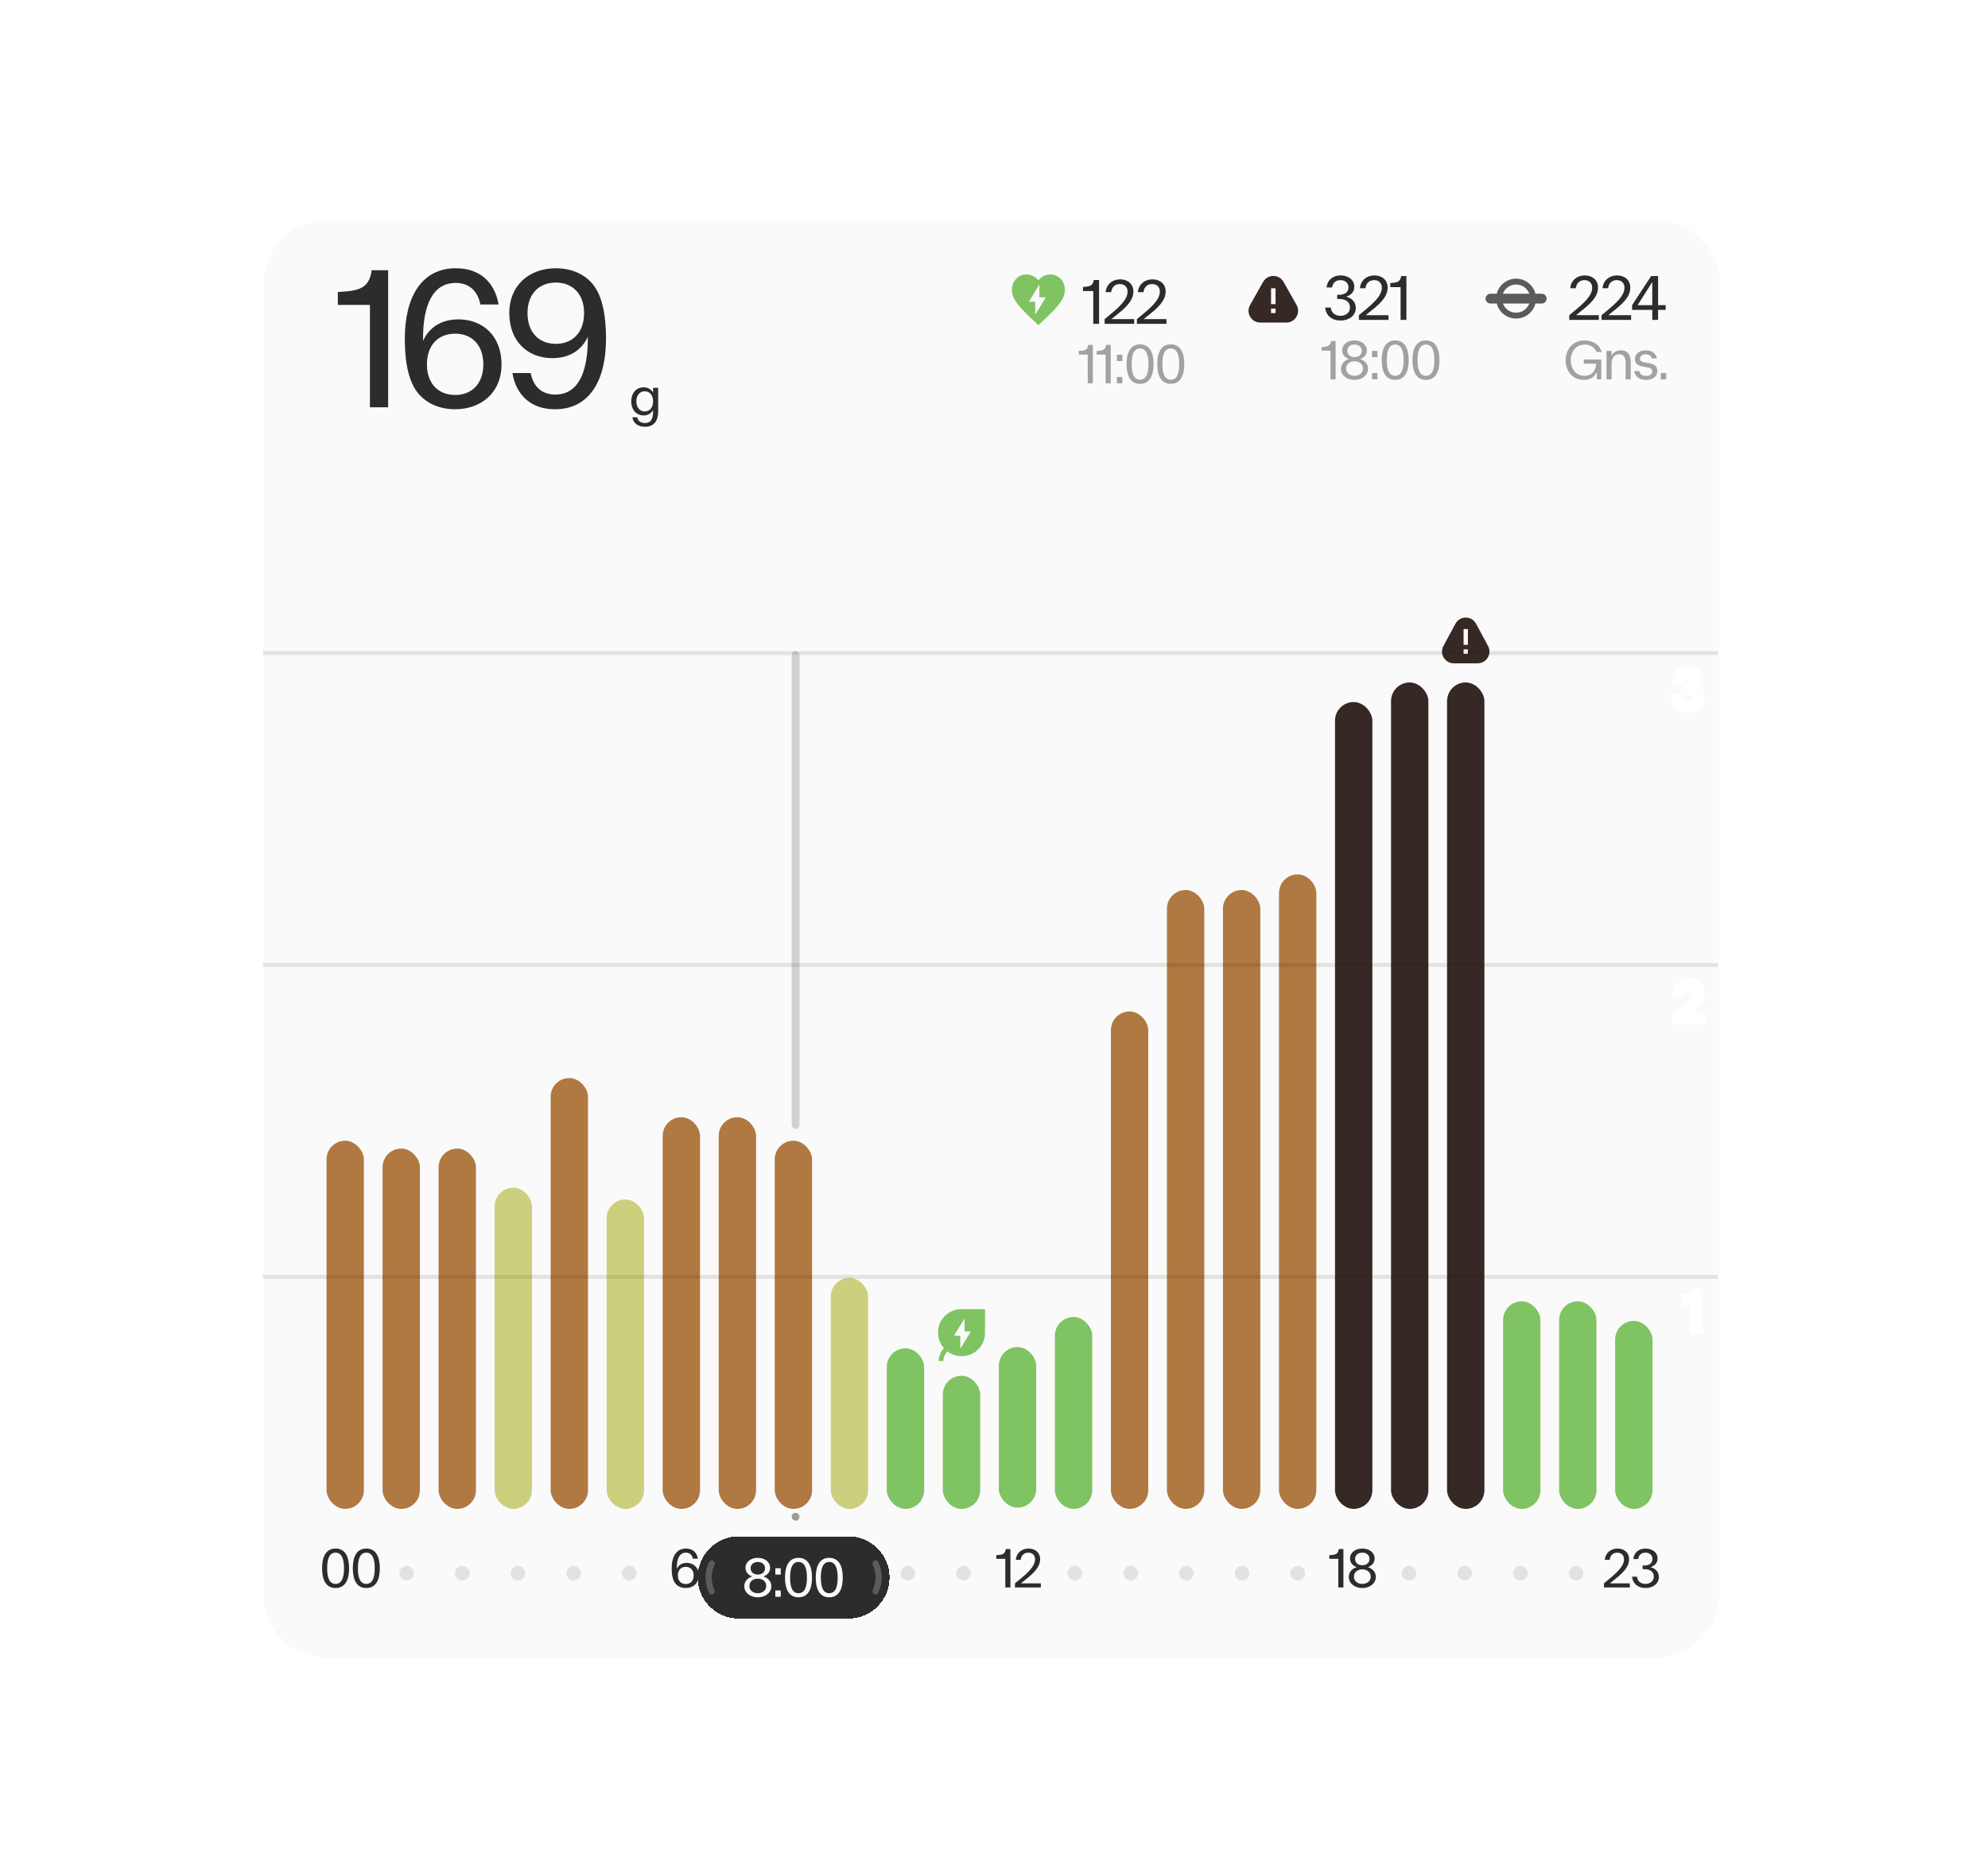 <svg xmlns="http://www.w3.org/2000/svg" fill="none" viewBox="0 0 325 305" height="305" width="325">
<g style="mix-blend-mode:multiply">
<rect fill-opacity="0.17" fill="#0C0700" rx="0.648" height="62.841" width="1.296" y="102.967" x="126.811"></rect>
<g filter="url(#filter0_d_16418_34383)">
<path shape-rendering="crispEdges" fill="#2C2C2C" d="M111.264 255.86C111.264 251.567 114.744 248.086 119.038 248.086H135.151C139.444 248.086 142.925 251.567 142.925 255.86V255.86C142.925 260.154 139.444 263.634 135.151 263.634H119.038C114.744 263.634 111.264 260.154 111.264 255.86V255.86Z"></path>
<g clip-path="url(#clip0_16418_34383)">
<path fill="#5B5B5B" d="M113.83 258.6C113.588 258.745 113.273 258.667 113.149 258.414C112.761 257.619 112.559 256.743 112.559 255.854C112.56 254.964 112.764 254.089 113.154 253.294C113.278 253.041 113.593 252.965 113.835 253.11V253.11C114.076 253.256 114.151 253.568 114.031 253.824C113.735 254.458 113.58 255.151 113.58 255.855C113.579 256.559 113.733 257.252 114.028 257.886C114.147 258.142 114.071 258.454 113.83 258.6V258.6Z"></path>
</g>
<path fill="#FAFAFA" d="M120.243 260.141C118.865 260.141 117.683 259.312 117.683 258.047C117.683 257.124 118.315 256.471 119.186 256.191C118.429 255.932 117.911 255.383 117.911 254.554C117.911 253.424 118.948 252.678 120.243 252.678C121.529 252.678 122.565 253.424 122.565 254.554C122.565 255.383 122.047 255.932 121.29 256.191C122.161 256.471 122.793 257.124 122.793 258.047C122.793 259.312 121.612 260.141 120.243 260.141ZM118.647 257.995C118.647 258.876 119.393 259.363 120.243 259.363C121.083 259.363 121.829 258.876 121.829 257.995C121.829 257.104 121.083 256.616 120.243 256.616C119.393 256.616 118.647 257.104 118.647 257.995ZM118.875 254.647C118.875 255.414 119.497 255.839 120.243 255.839C120.979 255.839 121.601 255.414 121.601 254.647C121.601 253.88 120.979 253.455 120.243 253.455C119.497 253.455 118.875 253.88 118.875 254.647ZM123.604 260.037V258.845H124.63V260.037H123.604ZM123.604 255.839V254.647H124.63V255.839H123.604ZM128.041 260.141C126.247 260.141 125.491 258.627 125.491 256.409C125.491 254.191 126.247 252.678 128.041 252.678C129.834 252.678 130.601 254.191 130.601 256.409C130.601 258.627 129.834 260.141 128.041 260.141ZM126.455 256.409C126.455 258.202 126.88 259.363 128.041 259.363C129.202 259.363 129.637 258.202 129.637 256.409C129.637 254.616 129.202 253.455 128.041 253.455C126.88 253.455 126.455 254.616 126.455 256.409ZM133.908 260.141C132.115 260.141 131.358 258.627 131.358 256.409C131.358 254.191 132.115 252.678 133.908 252.678C135.701 252.678 136.468 254.191 136.468 256.409C136.468 258.627 135.701 260.141 133.908 260.141ZM132.322 256.409C132.322 258.202 132.747 259.363 133.908 259.363C135.069 259.363 135.504 258.202 135.504 256.409C135.504 254.616 135.069 253.455 133.908 253.455C132.747 253.455 132.322 254.616 132.322 256.409Z"></path>
<g clip-path="url(#clip1_16418_34383)">
<path fill="#5B5B5B" d="M140.358 253.117C140.599 252.972 140.915 253.049 141.038 253.303C141.426 254.098 141.629 254.974 141.628 255.863C141.627 256.752 141.423 257.628 141.034 258.422C140.91 258.675 140.594 258.752 140.353 258.607V258.607C140.112 258.461 140.037 258.148 140.156 257.893C140.452 257.259 140.607 256.566 140.608 255.862C140.608 255.158 140.454 254.465 140.16 253.83C140.041 253.575 140.116 253.262 140.358 253.117V253.117Z"></path>
</g>
</g>
<rect fill-opacity="0.38" fill="#0A0500" rx="0.648" height="1.296" width="1.296" y="245.494" x="126.811"></rect>
<g clip-path="url(#clip2_16418_34383)">
<path fill="#FAFAFA" d="M43 46.439C43 40.674 47.674 36 53.439 36H270.703C276.468 36 281.142 40.674 281.142 46.439V260.502C281.142 266.268 276.468 270.941 270.703 270.941H53.439C47.674 270.941 43 266.268 43 260.502V46.439Z"></path>
<path fill="#2C2C2C" d="M55.228 49.83V47.717C58.62 47.557 60.349 47.205 60.765 44.164H63.454V66.57H60.477V49.83H55.228ZM74.405 66.89C71.204 66.89 68.516 65.354 67.363 62.633C66.531 60.809 66.179 58.312 66.179 55.367C66.179 48.518 68.932 43.844 74.533 43.844C78.406 43.844 80.871 46.085 81.511 49.766H78.534C78.086 47.525 76.678 46.245 74.501 46.245C70.756 46.245 69.156 49.83 69.156 55.367V55.719C70.18 53.447 72.229 52.199 74.949 52.199C78.918 52.199 81.991 54.887 81.991 59.56C81.991 64.202 78.63 66.89 74.405 66.89ZM69.796 59.56C69.796 62.729 71.684 64.554 74.405 64.554C77.126 64.554 79.014 62.729 79.014 59.56C79.014 56.36 77.126 54.535 74.405 54.535C71.684 54.535 69.796 56.36 69.796 59.56ZM97.375 47.109C98.56 48.966 99.072 51.846 99.072 55.367C99.072 62.217 96.351 66.89 90.718 66.89C86.877 66.89 84.38 64.65 83.772 60.969H86.749C87.197 63.209 88.605 64.49 90.782 64.49C94.495 64.49 96.095 60.905 96.095 55.367V55.047C95.071 57.288 93.022 58.536 90.302 58.536C86.332 58.536 83.26 55.847 83.26 51.174C83.26 46.533 86.621 43.844 90.878 43.844C93.662 43.844 96.063 44.997 97.375 47.109ZM86.237 51.174C86.237 54.375 88.157 56.2 90.878 56.2C93.566 56.2 95.487 54.375 95.487 51.174C95.487 48.005 93.566 46.181 90.878 46.181C88.157 46.181 86.237 48.005 86.237 51.174Z"></path>
<path fill="#2C2C2C" d="M105.216 67.903C104.149 67.903 103.199 67.097 103.199 65.6C103.199 64.103 104.158 63.297 105.216 63.297C105.87 63.297 106.425 63.593 106.766 64.166V63.386H107.6V67.204C107.6 68.961 106.793 69.75 105.422 69.75C104.292 69.75 103.522 69.158 103.378 68.208H104.176C104.275 68.773 104.714 69.14 105.422 69.14C106.381 69.14 106.766 68.531 106.766 67.204V67.034C106.425 67.608 105.87 67.903 105.216 67.903ZM104.033 65.6C104.033 66.667 104.642 67.249 105.404 67.249C106.157 67.249 106.766 66.667 106.766 65.6C106.766 64.543 106.157 63.951 105.404 63.951C104.642 63.951 104.033 64.543 104.033 65.6Z"></path>
<path fill="#80C362" d="M171.705 44.85C173.04 44.85 174.088 45.944 174.088 47.337C174.088 49.047 172.615 50.441 170.379 52.558L169.755 53.155L169.131 52.558C166.895 50.441 165.422 49.047 165.422 47.337C165.422 45.944 166.47 44.85 167.805 44.85C168.176 44.854 168.542 44.941 168.878 45.105C169.214 45.268 169.513 45.505 169.755 45.799C170.232 45.22 170.951 44.85 171.705 44.85ZM168.203 49.315H169.237V51.444L170.962 48.606H169.927V46.477L168.203 49.315Z"></path>
<path fill="#2C2C2C" d="M177.046 47.569V46.893C178.132 46.842 178.685 46.729 178.818 45.756H179.678V52.926H178.726V47.569H177.046ZM181.856 51.103C183.772 49.505 184.335 48.542 184.335 47.661C184.335 46.944 183.874 46.422 183.065 46.422C182.286 46.422 181.733 46.954 181.662 47.753H180.75C180.842 46.473 181.877 45.654 183.116 45.654C184.366 45.654 185.288 46.422 185.288 47.641C185.288 48.736 184.693 49.791 182.655 51.379L181.692 52.158H185.421V52.926H180.586V52.158L181.856 51.103ZM187.134 51.103C189.049 49.505 189.612 48.542 189.612 47.661C189.612 46.944 189.151 46.422 188.342 46.422C187.564 46.422 187.011 46.954 186.939 47.753H186.027C186.12 46.473 187.154 45.654 188.393 45.654C189.643 45.654 190.565 46.422 190.565 47.641C190.565 48.736 189.971 49.791 187.933 51.379L186.97 52.158H190.698V52.926H185.864V52.158L187.134 51.103Z"></path>
<path fill="#A3A19F" d="M176.353 57.957V57.366C177.303 57.321 177.787 57.222 177.904 56.371H178.657V62.645H177.823V57.957H176.353ZM179.278 57.957V57.366C180.228 57.321 180.712 57.222 180.828 56.371H181.581V62.645H180.748V57.957H179.278ZM182.587 62.645V61.614H183.475V62.645H182.587ZM182.587 59.015V57.984H183.475V59.015H182.587ZM186.375 62.734C184.825 62.734 184.171 61.426 184.171 59.508C184.171 57.59 184.825 56.281 186.375 56.281C187.926 56.281 188.589 57.59 188.589 59.508C188.589 61.426 187.926 62.734 186.375 62.734ZM185.004 59.508C185.004 61.058 185.372 62.062 186.375 62.062C187.379 62.062 187.756 61.058 187.756 59.508C187.756 57.957 187.379 56.953 186.375 56.953C185.372 56.953 185.004 57.957 185.004 59.508ZM191.4 62.734C189.85 62.734 189.195 61.426 189.195 59.508C189.195 57.59 189.85 56.281 191.4 56.281C192.951 56.281 193.614 57.59 193.614 59.508C193.614 61.426 192.951 62.734 191.4 62.734ZM190.029 59.508C190.029 61.058 190.396 62.062 191.4 62.062C192.404 62.062 192.78 61.058 192.78 59.508C192.78 57.957 192.404 56.953 191.4 56.953C190.396 56.953 190.029 57.957 190.029 59.508Z"></path>
<path fill="#362825" d="M206.493 46.078C207.228 44.776 209.103 44.776 209.838 46.078L211.969 49.853C212.692 51.133 211.767 52.718 210.297 52.718H206.034C204.564 52.718 203.639 51.133 204.362 49.853L206.493 46.078Z"></path>
<rect fill="white" height="2.577" width="0.736" y="47.123" x="207.795"></rect>
<rect fill="white" height="0.736" width="0.736" y="50.435" x="207.795"></rect>
<path fill="#2C2C2C" d="M219.169 52.388C217.776 52.388 216.773 51.609 216.639 50.267H217.551C217.664 51.179 218.319 51.619 219.139 51.619C219.958 51.619 220.695 51.138 220.695 50.267C220.695 49.335 220.009 48.864 218.934 48.864H218.606V48.178H218.934C219.886 48.178 220.45 47.717 220.45 46.959C220.45 46.201 219.845 45.781 219.118 45.781C218.452 45.781 217.858 46.201 217.776 46.979H216.875C216.967 45.801 217.899 45.013 219.149 45.013C220.378 45.013 221.402 45.709 221.402 46.867C221.402 47.727 220.859 48.239 220.081 48.485C220.982 48.731 221.648 49.325 221.648 50.319C221.648 51.619 220.48 52.388 219.169 52.388ZM223.426 50.462C225.342 48.864 225.905 47.901 225.905 47.02C225.905 46.303 225.444 45.781 224.635 45.781C223.856 45.781 223.303 46.314 223.232 47.113H222.32C222.412 45.832 223.447 45.013 224.686 45.013C225.936 45.013 226.857 45.781 226.857 47C226.857 48.096 226.263 49.151 224.225 50.739L223.262 51.517H226.991V52.285H222.156V51.517L223.426 50.462ZM227.29 46.928V46.252C228.376 46.201 228.929 46.088 229.062 45.115H229.922V52.285H228.97V46.928H227.29Z"></path>
<path fill="#A3A19F" d="M216.043 57.317V56.725C216.993 56.68 217.477 56.582 217.593 55.73H218.346V62.004H217.513V57.317H216.043ZM221.441 62.093C220.249 62.093 219.227 61.377 219.227 60.283C219.227 59.486 219.774 58.921 220.527 58.679C219.872 58.455 219.424 57.98 219.424 57.263C219.424 56.286 220.32 55.641 221.441 55.641C222.552 55.641 223.448 56.286 223.448 57.263C223.448 57.98 223 58.455 222.346 58.679C223.099 58.921 223.645 59.486 223.645 60.283C223.645 61.377 222.624 62.093 221.441 62.093ZM220.061 60.238C220.061 61 220.706 61.421 221.441 61.421C222.167 61.421 222.812 61 222.812 60.238C222.812 59.468 222.167 59.046 221.441 59.046C220.706 59.046 220.061 59.468 220.061 60.238ZM220.258 57.343C220.258 58.007 220.795 58.374 221.441 58.374C222.077 58.374 222.615 58.007 222.615 57.343C222.615 56.68 222.077 56.313 221.441 56.313C220.795 56.313 220.258 56.68 220.258 57.343ZM224.299 62.004V60.973H225.186V62.004H224.299ZM224.299 58.374V57.343H225.186V58.374H224.299ZM228.087 62.093C226.536 62.093 225.882 60.785 225.882 58.867C225.882 56.949 226.536 55.641 228.087 55.641C229.637 55.641 230.3 56.949 230.3 58.867C230.3 60.785 229.637 62.093 228.087 62.093ZM226.715 58.867C226.715 60.418 227.083 61.421 228.087 61.421C229.09 61.421 229.467 60.418 229.467 58.867C229.467 57.317 229.09 56.313 228.087 56.313C227.083 56.313 226.715 57.317 226.715 58.867ZM233.111 62.093C231.561 62.093 230.907 60.785 230.907 58.867C230.907 56.949 231.561 55.641 233.111 55.641C234.662 55.641 235.325 56.949 235.325 58.867C235.325 60.785 234.662 62.093 233.111 62.093ZM231.74 58.867C231.74 60.418 232.108 61.421 233.111 61.421C234.115 61.421 234.492 60.418 234.492 58.867C234.492 57.317 234.115 56.313 233.111 56.313C232.108 56.313 231.74 57.317 231.74 58.867Z"></path>
<circle stroke-width="0.96" stroke="#5B5B5B" r="2.779" cy="48.804" cx="247.853"></circle>
<path stroke-linecap="round" stroke-width="1.6" stroke="#5B5B5B" d="M243.664 48.805H252.044"></path>
<path fill="#2C2C2C" d="M257.815 50.462C259.73 48.864 260.293 47.901 260.293 47.02C260.293 46.303 259.832 45.781 259.023 45.781C258.245 45.781 257.692 46.314 257.62 47.113H256.708C256.801 45.832 257.835 45.013 259.074 45.013C260.324 45.013 261.246 45.781 261.246 47C261.246 48.096 260.652 49.151 258.614 50.739L257.651 51.517H261.379V52.285H256.545V51.517L257.815 50.462ZM263.092 50.462C265.007 48.864 265.571 47.901 265.571 47.02C265.571 46.303 265.11 45.781 264.301 45.781C263.522 45.781 262.969 46.314 262.897 47.113H261.986C262.078 45.832 263.112 45.013 264.352 45.013C265.601 45.013 266.523 45.781 266.523 47C266.523 48.096 265.929 49.151 263.891 50.739L262.928 51.517H266.656V52.285H261.822V51.517L263.092 50.462ZM271.067 45.115V49.878H272.306V50.646H271.067V52.285H270.114V50.646H266.816V49.878L269.93 45.115H271.067ZM267.717 49.878H270.114V46.099L267.717 49.878Z"></path>
<path fill="#A3A19F" d="M258.923 62.093C257.148 62.093 255.956 60.704 255.956 58.867C255.956 57.03 257.175 55.641 259.093 55.641C260.491 55.641 261.504 56.394 261.863 57.523H261.002C260.706 56.797 260.007 56.313 259.093 56.313C257.686 56.313 256.79 57.424 256.79 58.867C256.79 60.31 257.65 61.421 259.022 61.421C260.025 61.421 260.859 60.857 260.939 59.432H258.923V58.76H261.773V62.004H261.056V60.776C260.68 61.654 259.945 62.093 258.923 62.093ZM265.761 59.261C265.761 58.329 265.375 57.908 264.712 57.908C263.959 57.908 263.466 58.437 263.466 59.432V62.004H262.633V57.343H263.466V58.15C263.771 57.559 264.309 57.254 264.999 57.254C265.949 57.254 266.594 57.836 266.594 59.136V62.004H265.761V59.261ZM268.486 59.889C267.903 59.772 267.276 59.477 267.276 58.67C267.276 57.774 268.109 57.254 269.05 57.254C269.92 57.254 270.753 57.711 270.861 58.58H270.027C269.955 58.132 269.561 57.908 269.059 57.908C268.504 57.908 268.109 58.195 268.109 58.625C268.109 59.064 268.513 59.163 268.808 59.226L269.722 59.396C270.43 59.512 270.95 59.844 270.95 60.651C270.95 61.547 270.153 62.093 269.104 62.093C268.109 62.093 267.312 61.61 267.159 60.651H267.993C268.082 61.206 268.548 61.439 269.104 61.439C269.731 61.439 270.117 61.144 270.117 60.695C270.117 60.256 269.776 60.131 269.391 60.059L268.486 59.889ZM271.507 60.973H272.394V62.004H271.507V60.973Z"></path>
<path fill="#2C2C2C" d="M54.858 259.547C53.307 259.547 52.653 258.238 52.653 256.32C52.653 254.402 53.307 253.094 54.858 253.094C56.408 253.094 57.072 254.402 57.072 256.32C57.072 258.238 56.408 259.547 54.858 259.547ZM53.486 256.32C53.486 257.871 53.854 258.874 54.858 258.874C55.862 258.874 56.238 257.871 56.238 256.32C56.238 254.77 55.862 253.766 54.858 253.766C53.854 253.766 53.486 254.77 53.486 256.32ZM59.883 259.547C58.332 259.547 57.678 258.238 57.678 256.32C57.678 254.402 58.332 253.094 59.883 253.094C61.433 253.094 62.096 254.402 62.096 256.32C62.096 258.238 61.433 259.547 59.883 259.547ZM58.511 256.32C58.511 257.871 58.879 258.874 59.883 258.874C60.886 258.874 61.263 257.871 61.263 256.32C61.263 254.77 60.886 253.766 59.883 253.766C58.879 253.766 58.511 254.77 58.511 256.32Z"></path>
<path fill-opacity="0.1" fill="#211000" d="M66.475 258.319C65.812 258.319 65.283 257.781 65.283 257.127C65.283 256.473 65.812 255.935 66.475 255.935C67.13 255.935 67.667 256.473 67.667 257.127C67.667 257.781 67.13 258.319 66.475 258.319Z"></path>
<path fill-opacity="0.1" fill="#211000" d="M75.579 258.319C74.916 258.319 74.387 257.781 74.387 257.127C74.387 256.473 74.916 255.935 75.579 255.935C76.233 255.935 76.771 256.473 76.771 257.127C76.771 257.781 76.233 258.319 75.579 258.319Z"></path>
<path fill-opacity="0.1" fill="#211000" d="M84.684 258.319C84.021 258.319 83.492 257.781 83.492 257.127C83.492 256.473 84.021 255.935 84.684 255.935C85.338 255.935 85.876 256.473 85.876 257.127C85.876 257.781 85.338 258.319 84.684 258.319Z"></path>
<path fill-opacity="0.1" fill="#211000" d="M93.788 258.319C93.125 258.319 92.596 257.781 92.596 257.127C92.596 256.473 93.125 255.935 93.788 255.935C94.442 255.935 94.98 256.473 94.98 257.127C94.98 257.781 94.442 258.319 93.788 258.319Z"></path>
<path fill-opacity="0.1" fill="#211000" d="M102.893 258.319C102.23 258.319 101.701 257.781 101.701 257.127C101.701 256.473 102.23 255.935 102.893 255.935C103.548 255.935 104.085 256.473 104.085 257.127C104.085 257.781 103.548 258.319 102.893 258.319Z"></path>
<path fill="#2C2C2C" d="M112.109 259.547C111.212 259.547 110.46 259.116 110.137 258.355C109.904 257.844 109.805 257.145 109.805 256.32C109.805 254.402 110.576 253.094 112.144 253.094C113.229 253.094 113.919 253.721 114.098 254.752H113.265C113.139 254.124 112.745 253.766 112.136 253.766C111.087 253.766 110.639 254.77 110.639 256.32V256.419C110.926 255.782 111.499 255.433 112.261 255.433C113.372 255.433 114.233 256.186 114.233 257.494C114.233 258.794 113.292 259.547 112.109 259.547ZM110.818 257.494C110.818 258.382 111.347 258.892 112.109 258.892C112.87 258.892 113.399 258.382 113.399 257.494C113.399 256.598 112.87 256.087 112.109 256.087C111.347 256.087 110.818 256.598 110.818 257.494Z"></path>
<path fill-opacity="0.1" fill="#211000" d="M121.102 258.319C120.439 258.319 119.91 257.781 119.91 257.127C119.91 256.473 120.439 255.935 121.102 255.935C121.757 255.935 122.294 256.473 122.294 257.127C122.294 257.781 121.757 258.319 121.102 258.319Z"></path>
<path fill-opacity="0.1" fill="#211000" d="M130.206 258.319C129.543 258.319 129.014 257.781 129.014 257.127C129.014 256.473 129.543 255.935 130.206 255.935C130.86 255.935 131.398 256.473 131.398 257.127C131.398 257.781 130.86 258.319 130.206 258.319Z"></path>
<path fill-opacity="0.1" fill="#211000" d="M139.311 258.319C138.648 258.319 138.119 257.781 138.119 257.127C138.119 256.473 138.648 255.935 139.311 255.935C139.965 255.935 140.503 256.473 140.503 257.127C140.503 257.781 139.965 258.319 139.311 258.319Z"></path>
<path fill-opacity="0.1" fill="#211000" d="M148.415 258.319C147.752 258.319 147.223 257.781 147.223 257.127C147.223 256.473 147.752 255.935 148.415 255.935C149.069 255.935 149.607 256.473 149.607 257.127C149.607 257.781 149.069 258.319 148.415 258.319Z"></path>
<path fill-opacity="0.1" fill="#211000" d="M157.52 258.319C156.857 258.319 156.328 257.781 156.328 257.127C156.328 256.473 156.857 255.935 157.52 255.935C158.174 255.935 158.712 256.473 158.712 257.127C158.712 257.781 158.174 258.319 157.52 258.319Z"></path>
<path fill="#2C2C2C" d="M162.88 254.77V254.178C163.83 254.133 164.314 254.035 164.431 253.183H165.183V259.457H164.35V254.77H162.88ZM167.041 257.862C168.717 256.464 169.21 255.621 169.21 254.85C169.21 254.223 168.807 253.766 168.099 253.766C167.418 253.766 166.934 254.232 166.871 254.931H166.073C166.154 253.811 167.059 253.094 168.143 253.094C169.237 253.094 170.044 253.766 170.044 254.832C170.044 255.791 169.524 256.715 167.74 258.104L166.898 258.785H170.16V259.457H165.93V258.785L167.041 257.862Z"></path>
<path fill-opacity="0.1" fill="#211000" d="M175.729 258.319C175.066 258.319 174.537 257.781 174.537 257.127C174.537 256.473 175.066 255.935 175.729 255.935C176.383 255.935 176.921 256.473 176.921 257.127C176.921 257.781 176.383 258.319 175.729 258.319Z"></path>
<path fill-opacity="0.1" fill="#211000" d="M184.833 258.319C184.17 258.319 183.641 257.781 183.641 257.127C183.641 256.473 184.17 255.935 184.833 255.935C185.487 255.935 186.025 256.473 186.025 257.127C186.025 257.781 185.487 258.319 184.833 258.319Z"></path>
<path fill-opacity="0.1" fill="#211000" d="M193.938 258.319C193.275 258.319 192.746 257.781 192.746 257.127C192.746 256.473 193.275 255.935 193.938 255.935C194.592 255.935 195.13 256.473 195.13 257.127C195.13 257.781 194.592 258.319 193.938 258.319Z"></path>
<path fill-opacity="0.1" fill="#211000" d="M203.042 258.319C202.378 258.319 201.85 257.781 201.85 257.127C201.85 256.473 202.378 255.935 203.042 255.935C203.696 255.935 204.234 256.473 204.234 257.127C204.234 257.781 203.696 258.319 203.042 258.319Z"></path>
<path fill-opacity="0.1" fill="#211000" d="M212.147 258.319C211.484 258.319 210.955 257.781 210.955 257.127C210.955 256.473 211.484 255.935 212.147 255.935C212.801 255.935 213.339 256.473 213.339 257.127C213.339 257.781 212.801 258.319 212.147 258.319Z"></path>
<path fill="#2C2C2C" d="M217.319 254.77V254.178C218.269 254.133 218.753 254.035 218.869 253.183H219.622V259.457H218.789V254.77H217.319ZM222.717 259.547C221.525 259.547 220.503 258.83 220.503 257.736C220.503 256.939 221.05 256.374 221.803 256.132C221.148 255.908 220.7 255.433 220.7 254.716C220.7 253.739 221.596 253.094 222.717 253.094C223.828 253.094 224.724 253.739 224.724 254.716C224.724 255.433 224.276 255.908 223.622 256.132C224.375 256.374 224.921 256.939 224.921 257.736C224.921 258.83 223.9 259.547 222.717 259.547ZM221.337 257.691C221.337 258.453 221.982 258.874 222.717 258.874C223.443 258.874 224.088 258.453 224.088 257.691C224.088 256.921 223.443 256.499 222.717 256.499C221.982 256.499 221.337 256.921 221.337 257.691ZM221.534 254.797C221.534 255.46 222.071 255.827 222.717 255.827C223.353 255.827 223.891 255.46 223.891 254.797C223.891 254.133 223.353 253.766 222.717 253.766C222.071 253.766 221.534 254.133 221.534 254.797Z"></path>
<path fill-opacity="0.1" fill="#211000" d="M230.356 258.319C229.693 258.319 229.164 257.781 229.164 257.127C229.164 256.473 229.693 255.935 230.356 255.935C231.01 255.935 231.548 256.473 231.548 257.127C231.548 257.781 231.01 258.319 230.356 258.319Z"></path>
<path fill-opacity="0.1" fill="#211000" d="M239.46 258.319C238.796 258.319 238.268 257.781 238.268 257.127C238.268 256.473 238.796 255.935 239.46 255.935C240.114 255.935 240.652 256.473 240.652 257.127C240.652 257.781 240.114 258.319 239.46 258.319Z"></path>
<path fill-opacity="0.1" fill="#211000" d="M248.565 258.319C247.902 258.319 247.373 257.781 247.373 257.127C247.373 256.473 247.902 255.935 248.565 255.935C249.219 255.935 249.757 256.473 249.757 257.127C249.757 257.781 249.219 258.319 248.565 258.319Z"></path>
<path fill-opacity="0.1" fill="#211000" d="M257.669 258.319C257.005 258.319 256.477 257.781 256.477 257.127C256.477 256.473 257.005 255.935 257.669 255.935C258.323 255.935 258.861 256.473 258.861 257.127C258.861 257.781 258.323 258.319 257.669 258.319Z"></path>
<path fill="#2C2C2C" d="M263.326 257.862C265.002 256.464 265.495 255.621 265.495 254.85C265.495 254.223 265.092 253.766 264.384 253.766C263.703 253.766 263.219 254.232 263.156 254.931H262.358C262.439 253.811 263.344 253.094 264.429 253.094C265.522 253.094 266.329 253.766 266.329 254.832C266.329 255.791 265.809 256.715 264.025 258.104L263.183 258.785H266.445V259.457H262.215V258.785L263.326 257.862ZM269.025 259.547C267.806 259.547 266.928 258.866 266.812 257.691H267.609C267.708 258.489 268.281 258.874 268.998 258.874C269.715 258.874 270.361 258.453 270.361 257.691C270.361 256.876 269.76 256.464 268.819 256.464H268.532V255.863H268.819C269.653 255.863 270.146 255.46 270.146 254.797C270.146 254.133 269.617 253.766 268.981 253.766C268.398 253.766 267.878 254.133 267.806 254.815H267.018C267.098 253.784 267.914 253.094 269.007 253.094C270.083 253.094 270.979 253.703 270.979 254.716C270.979 255.469 270.504 255.917 269.823 256.132C270.612 256.347 271.194 256.867 271.194 257.736C271.194 258.874 270.173 259.547 269.025 259.547Z"></path>
<rect fill="#AF7941" rx="3.053" height="60.176" width="6.106" y="186.439" x="53.381"></rect>
<rect fill="#AF7941" rx="3.053" height="64.017" width="6.106" y="182.6" x="108.336"></rect>
<rect fill="#AF7941" rx="3.053" height="60.176" width="6.106" y="186.439" x="126.654"></rect>
<rect fill="#AF7941" rx="3.053" height="64.017" width="6.106" y="182.6" x="117.496"></rect>
<rect fill="#AF7941" rx="3.053" height="58.895" width="6.106" y="187.721" x="62.541"></rect>
<rect fill="#AF7941" rx="3.053" height="58.895" width="6.106" y="187.721" x="71.699"></rect>
<rect fill="#CCD07E" rx="3.053" height="52.494" width="6.106" y="194.121" x="80.859"></rect>
<rect fill="#AF7941" rx="3.053" height="70.418" width="6.106" y="176.197" x="90.018"></rect>
<rect fill="#CCD07E" rx="3.053" height="50.573" width="6.106" y="196.043" x="99.178"></rect>
<rect fill="#80C362" rx="3.053" height="26.247" width="6.106" y="220.164" x="163.291"></rect>
<rect fill="#80C362" rx="3.053" height="21.766" width="6.106" y="224.852" x="154.133"></rect>
<g clip-path="url(#clip3_16418_34383)">
<path fill="#80C362" d="M161.033 217.8C161.033 218.87 160.662 219.779 159.92 220.527C159.178 221.276 158.272 221.65 157.203 221.65H157.202C156.719 221.65 156.263 221.566 155.835 221.399C155.476 221.26 155.187 221.111 154.87 220.864C154.555 221.242 154.215 221.784 154.215 222.451H153.446C153.446 221.518 153.924 220.789 154.308 220.337C154.302 220.331 154.297 220.325 154.291 220.318C153.948 219.922 153.768 219.595 153.602 219.167C153.434 218.739 153.352 218.283 153.352 217.799C153.352 216.73 153.725 215.824 154.474 215.082C155.222 214.34 156.132 213.969 157.201 213.969H161.033V217.8ZM155.96 218.32H156.994V220.448L158.719 217.61H157.685V215.482L155.96 218.32Z"></path>
</g>
<rect fill="#80C362" rx="3.053" height="26.247" width="6.106" y="220.369" x="144.973"></rect>
<rect fill="#CCD07E" rx="3.053" height="37.77" width="6.106" y="208.846" x="135.814"></rect>
<rect fill="#AF7941" rx="3.053" height="101.146" width="6.106" y="145.469" x="190.771"></rect>
<rect fill="#80C362" rx="3.053" height="31.368" width="6.106" y="215.248" x="172.451"></rect>
<rect fill="#AF7941" rx="3.053" height="101.146" width="6.106" y="145.469" x="199.93"></rect>
<rect fill="#AF7941" rx="3.053" height="81.301" width="6.106" y="165.314" x="181.611"></rect>
<rect fill="#AF7941" rx="3.053" height="103.707" width="6.106" y="142.908" x="209.088"></rect>
<rect fill="#362825" rx="3.053" height="131.874" width="6.106" y="114.74" x="218.248"></rect>
<rect fill="#362825" rx="3.053" height="135.075" width="6.106" y="111.541" x="227.406"></rect>
<rect fill="#362825" rx="3.053" height="135.075" width="6.106" y="111.539" x="236.566"></rect>
<path fill="#362825" d="M237.93 101.949C238.655 100.602 240.587 100.602 241.312 101.949L243.267 105.58C243.956 106.86 243.029 108.411 241.576 108.411H237.666C236.212 108.411 235.286 106.86 235.975 105.58L237.93 101.949Z"></path>
<rect fill="white" height="2.577" width="0.702" y="102.816" x="239.268"></rect>
<rect fill="white" height="0.736" width="0.702" y="106.129" x="239.268"></rect>
<rect fill="#80C362" rx="3.053" height="33.929" width="6.106" y="212.688" x="245.725"></rect>
<rect fill="#80C362" rx="3.053" height="33.929" width="6.106" y="212.688" x="254.885"></rect>
<rect fill="#80C362" rx="3.053" height="30.728" width="6.106" y="215.887" x="264.045"></rect>
<path stroke-width="0.64" stroke-opacity="0.1" stroke="#211000" d="M36.598 106.738L280.821 106.738"></path>
<mask fill="black" height="9" width="6" y="107.877" x="272.93" maskUnits="userSpaceOnUse" id="path-76-outside-1_16418_34383">
<rect height="9" width="6" y="107.877" x="272.93" fill="white"></rect>
<path d="M275.956 115.967C274.737 115.967 273.858 115.285 273.742 114.111H274.539C274.638 114.909 275.212 115.294 275.929 115.294C276.646 115.294 277.291 114.873 277.291 114.111C277.291 113.296 276.69 112.884 275.749 112.884H275.463V112.283H275.749C276.583 112.283 277.076 111.88 277.076 111.217C277.076 110.553 276.547 110.186 275.911 110.186C275.328 110.186 274.808 110.553 274.737 111.234H273.948C274.029 110.204 274.844 109.514 275.938 109.514C277.013 109.514 277.909 110.123 277.909 111.136C277.909 111.889 277.434 112.337 276.753 112.552C277.542 112.767 278.124 113.287 278.124 114.156C278.124 115.294 277.103 115.967 275.956 115.967Z"></path>
</mask>
<path fill-opacity="0.64" fill="black" d="M275.956 115.967C274.737 115.967 273.858 115.285 273.742 114.111H274.539C274.638 114.909 275.212 115.294 275.929 115.294C276.646 115.294 277.291 114.873 277.291 114.111C277.291 113.296 276.69 112.884 275.749 112.884H275.463V112.283H275.749C276.583 112.283 277.076 111.88 277.076 111.217C277.076 110.553 276.547 110.186 275.911 110.186C275.328 110.186 274.808 110.553 274.737 111.234H273.948C274.029 110.204 274.844 109.514 275.938 109.514C277.013 109.514 277.909 110.123 277.909 111.136C277.909 111.889 277.434 112.337 276.753 112.552C277.542 112.767 278.124 113.287 278.124 114.156C278.124 115.294 277.103 115.967 275.956 115.967Z"></path>
<path mask="url(#path-76-outside-1_16418_34383)" fill="white" d="M273.742 114.111V113.471H273.035L273.105 114.175L273.742 114.111ZM274.539 114.111L275.175 114.033L275.105 113.471H274.539V114.111ZM275.463 112.884H274.822V113.524H275.463V112.884ZM275.463 112.283V111.643H274.822V112.283H275.463ZM274.737 111.234V111.875H275.313L275.373 111.301L274.737 111.234ZM273.948 111.234L273.31 111.185L273.256 111.875H273.948V111.234ZM276.753 112.552L276.56 111.941L274.485 112.597L276.585 113.17L276.753 112.552ZM275.956 115.967V115.326C275.464 115.326 275.092 115.19 274.841 114.984C274.597 114.784 274.422 114.482 274.379 114.048L273.742 114.111L273.105 114.175C273.178 114.915 273.5 115.54 274.029 115.974C274.552 116.403 275.229 116.607 275.956 116.607V115.967ZM273.742 114.111V114.752H274.539V114.111V113.471H273.742V114.111ZM274.539 114.111L273.904 114.19C273.971 114.735 274.212 115.19 274.603 115.502C274.985 115.808 275.459 115.935 275.929 115.935V115.294V114.654C275.682 114.654 275.51 114.588 275.402 114.502C275.302 114.422 275.206 114.286 275.175 114.033L274.539 114.111ZM275.929 115.294V115.935C276.405 115.935 276.894 115.795 277.278 115.489C277.676 115.171 277.931 114.693 277.931 114.111H277.291H276.651C276.651 114.292 276.583 114.406 276.479 114.488C276.361 114.583 276.169 114.654 275.929 114.654V115.294ZM277.291 114.111H277.931C277.931 113.529 277.707 113.024 277.262 112.683C276.843 112.363 276.301 112.243 275.749 112.243V112.884V113.524C276.139 113.524 276.367 113.611 276.484 113.7C276.575 113.77 276.651 113.878 276.651 114.111H277.291ZM275.749 112.884V112.243H275.463V112.884V113.524H275.749V112.884ZM275.463 112.884H276.103V112.283H275.463H274.822V112.884H275.463ZM275.463 112.283V112.923H275.749V112.283V111.643H275.463V112.283ZM275.749 112.283V112.923C276.261 112.923 276.752 112.8 277.127 112.496C277.521 112.179 277.716 111.721 277.716 111.217H277.076H276.436C276.436 111.375 276.385 111.451 276.323 111.501C276.244 111.564 276.071 111.643 275.749 111.643V112.283ZM277.076 111.217H277.716C277.716 110.698 277.502 110.258 277.139 109.959C276.791 109.671 276.346 109.546 275.911 109.546V110.186V110.826C276.112 110.826 276.25 110.884 276.324 110.946C276.386 110.997 276.436 111.072 276.436 111.217H277.076ZM275.911 110.186V109.546C275.044 109.546 274.21 110.119 274.1 111.167L274.737 111.234L275.373 111.301C275.406 110.987 275.613 110.826 275.911 110.826V110.186ZM274.737 111.234V110.594H273.948V111.234V111.875H274.737V111.234ZM273.948 111.234L274.586 111.284C274.638 110.628 275.135 110.154 275.938 110.154V109.514V108.874C274.553 108.874 273.42 109.779 273.31 111.185L273.948 111.234ZM275.938 109.514V110.154C276.361 110.154 276.708 110.275 276.934 110.45C277.146 110.616 277.269 110.839 277.269 111.136H277.909H278.549C278.549 110.42 278.224 109.832 277.72 109.44C277.229 109.058 276.59 108.874 275.938 108.874V109.514ZM277.909 111.136H277.269C277.269 111.366 277.201 111.514 277.105 111.624C277 111.744 276.825 111.858 276.56 111.941L276.753 112.552L276.946 113.162C277.363 113.031 277.766 112.813 278.068 112.467C278.38 112.111 278.549 111.658 278.549 111.136H277.909ZM276.753 112.552L276.585 113.17C276.896 113.255 277.121 113.388 277.263 113.542C277.396 113.686 277.484 113.877 277.484 114.156H278.124H278.765C278.765 113.566 278.562 113.063 278.206 112.675C277.859 112.299 277.399 112.064 276.922 111.934L276.753 112.552ZM278.124 114.156H277.484C277.484 114.512 277.333 114.784 277.077 114.983C276.809 115.192 276.411 115.326 275.956 115.326V115.967V116.607C276.647 116.607 277.334 116.405 277.863 115.993C278.405 115.572 278.765 114.938 278.765 114.156H278.124Z"></path>
<path stroke-width="0.64" stroke-opacity="0.1" stroke="#211000" d="M36.598 157.713L280.821 157.713"></path>
<mask fill="black" height="9" width="6" y="158.852" x="272.93" maskUnits="userSpaceOnUse" id="path-79-outside-2_16418_34383">
<rect height="9" width="6" y="158.852" x="272.93" fill="white"></rect>
<path d="M275.063 165.256C276.739 163.858 277.231 163.016 277.231 162.245C277.231 161.618 276.828 161.16 276.12 161.16C275.439 161.16 274.955 161.627 274.892 162.326H274.095C274.175 161.205 275.081 160.488 276.165 160.488C277.258 160.488 278.065 161.16 278.065 162.227C278.065 163.186 277.545 164.109 275.762 165.498L274.919 166.179H278.181V166.852H273.951V166.179L275.063 165.256Z"></path>
</mask>
<path fill-opacity="0.64" fill="black" d="M275.063 165.256C276.739 163.858 277.231 163.016 277.231 162.245C277.231 161.618 276.828 161.16 276.12 161.16C275.439 161.16 274.955 161.627 274.892 162.326H274.095C274.175 161.205 275.081 160.488 276.165 160.488C277.258 160.488 278.065 161.16 278.065 162.227C278.065 163.186 277.545 164.109 275.762 165.498L274.919 166.179H278.181V166.852H273.951V166.179L275.063 165.256Z"></path>
<path mask="url(#path-79-outside-2_16418_34383)" fill="white" d="M275.063 165.256L275.472 165.749L275.473 165.748L275.063 165.256ZM274.892 162.326V162.966H275.478L275.53 162.383L274.892 162.326ZM274.095 162.326L273.456 162.28L273.407 162.966H274.095V162.326ZM275.762 165.498L275.368 164.993L275.359 165L275.762 165.498ZM274.919 166.179L274.517 165.682L273.109 166.82H274.919V166.179ZM278.181 166.179H278.822V165.539H278.181V166.179ZM278.181 166.852V167.492H278.822V166.852H278.181ZM273.951 166.852H273.311V167.492H273.951V166.852ZM273.951 166.179L273.542 165.687L273.311 165.879V166.179H273.951ZM275.063 165.256L275.473 165.748C277.153 164.346 277.872 163.334 277.872 162.245H277.231H276.591C276.591 162.697 276.324 163.37 274.653 164.765L275.063 165.256ZM277.231 162.245H277.872C277.872 161.793 277.724 161.351 277.398 161.019C277.069 160.684 276.616 160.52 276.12 160.52V161.16V161.801C276.332 161.801 276.435 161.866 276.485 161.916C276.537 161.969 276.591 162.069 276.591 162.245H277.231ZM276.12 161.16V160.52C275.628 160.52 275.175 160.691 274.833 161.017C274.493 161.341 274.298 161.784 274.255 162.268L274.892 162.326L275.53 162.383C275.549 162.168 275.628 162.028 275.716 161.944C275.802 161.862 275.931 161.801 276.12 161.801V161.16ZM274.892 162.326V161.685H274.095V162.326V162.966H274.892V162.326ZM274.095 162.326L274.733 162.372C274.786 161.632 275.368 161.128 276.165 161.128V160.488V159.848C274.793 159.848 273.564 160.779 273.456 162.28L274.095 162.326ZM276.165 160.488V161.128C276.583 161.128 276.897 161.256 277.099 161.436C277.294 161.609 277.425 161.866 277.425 162.227H278.065H278.705C278.705 161.522 278.433 160.909 277.951 160.48C277.476 160.057 276.841 159.848 276.165 159.848V160.488ZM278.065 162.227H277.425C277.425 162.876 277.114 163.634 275.368 164.993L275.762 165.498L276.155 166.003C277.977 164.584 278.705 163.495 278.705 162.227H278.065ZM275.762 165.498L275.359 165L274.517 165.682L274.919 166.179L275.322 166.677L276.164 165.996L275.762 165.498ZM274.919 166.179V166.82H278.181V166.179V165.539H274.919V166.179ZM278.181 166.179H277.541V166.852H278.181H278.822V166.179H278.181ZM278.181 166.852V166.211H273.951V166.852V167.492H278.181V166.852ZM273.951 166.852H274.591V166.179H273.951H273.311V166.852H273.951ZM273.951 166.179L274.36 166.672L275.472 165.749L275.063 165.256L274.654 164.764L273.542 165.687L273.951 166.179Z"></path>
<path stroke-width="0.64" stroke-opacity="0.1" stroke="#211000" d="M36.598 208.688L280.821 208.687"></path>
<mask fill="black" height="8" width="5" y="210.389" x="274.252" maskUnits="userSpaceOnUse" id="path-82-outside-3_16418_34383">
<rect height="8" width="5" y="210.389" x="274.252" fill="white"></rect>
<path d="M275.471 212.701V212.11C276.421 212.065 276.905 211.966 277.022 211.115H277.775V217.389H276.941V212.701H275.471Z"></path>
</mask>
<path fill-opacity="0.64" fill="black" d="M275.471 212.701V212.11C276.421 212.065 276.905 211.966 277.022 211.115H277.775V217.389H276.941V212.701H275.471Z"></path>
<path mask="url(#path-82-outside-3_16418_34383)" fill="white" d="M275.471 212.701H274.831V213.342H275.471V212.701ZM275.471 212.11L275.441 211.47L274.831 211.499V212.11H275.471ZM277.022 211.115V210.475H276.463L276.388 211.028L277.022 211.115ZM277.775 211.115H278.415V210.475H277.775V211.115ZM277.775 217.389V218.029H278.415V217.389H277.775ZM276.941 217.389H276.301V218.029H276.941V217.389ZM276.941 212.701H277.581V212.061H276.941V212.701ZM275.471 212.701H276.111V212.11H275.471H274.831V212.701H275.471ZM275.471 212.11L275.501 212.749C275.95 212.728 276.459 212.696 276.862 212.479C277.354 212.214 277.58 211.756 277.656 211.202L277.022 211.115L276.388 211.028C276.366 211.187 276.333 211.264 276.313 211.298C276.298 211.322 276.285 211.335 276.256 211.351C276.216 211.372 276.141 211.4 275.997 211.423C275.854 211.446 275.675 211.459 275.441 211.47L275.471 212.11ZM277.022 211.115V211.755H277.775V211.115V210.475H277.022V211.115ZM277.775 211.115H277.134V217.389H277.775H278.415V211.115H277.775ZM277.775 217.389V216.749H276.941V217.389V218.029H277.775V217.389ZM276.941 217.389H277.581V212.701H276.941H276.301V217.389H276.941ZM276.941 212.701V212.061H275.471V212.701V213.342H276.941V212.701Z"></path>
</g>
<rect fill-opacity="0.17" fill="#0C0700" rx="0.64" height="78.1" width="1.28" y="106.418" x="129.422"></rect>
<g filter="url(#filter1_d_16418_34383)">
<path shape-rendering="crispEdges" fill="#2C2C2C" d="M114.059 256.538C114.059 252.826 117.068 249.816 120.78 249.816H138.705C142.417 249.816 145.427 252.826 145.427 256.538V256.538C145.427 260.25 142.417 263.26 138.705 263.26H120.78C117.068 263.26 114.059 260.25 114.059 256.538V256.538Z"></path>
<g clip-path="url(#clip4_16418_34383)">
<path fill="#5B5B5B" d="M116.596 259.246C116.357 259.389 116.045 259.313 115.923 259.062C115.54 258.276 115.34 257.411 115.34 256.532C115.341 255.654 115.543 254.789 115.927 254.003C116.05 253.753 116.362 253.677 116.6 253.821V253.821C116.839 253.965 116.913 254.274 116.795 254.526C116.502 255.153 116.349 255.838 116.349 256.533C116.348 257.229 116.5 257.914 116.791 258.541C116.909 258.793 116.834 259.102 116.596 259.246V259.246Z"></path>
</g>
<path fill="#FAFAFA" d="M123.892 259.787C122.7 259.787 121.678 259.07 121.678 257.976C121.678 257.179 122.225 256.614 122.978 256.372C122.323 256.148 121.875 255.673 121.875 254.956C121.875 253.979 122.772 253.334 123.892 253.334C125.003 253.334 125.899 253.979 125.899 254.956C125.899 255.673 125.451 256.148 124.797 256.372C125.55 256.614 126.097 257.179 126.097 257.976C126.097 259.07 125.075 259.787 123.892 259.787ZM122.512 257.932C122.512 258.693 123.157 259.115 123.892 259.115C124.618 259.115 125.263 258.693 125.263 257.932C125.263 257.161 124.618 256.74 123.892 256.74C123.157 256.74 122.512 257.161 122.512 257.932ZM122.709 255.037C122.709 255.7 123.247 256.068 123.892 256.068C124.528 256.068 125.066 255.7 125.066 255.037C125.066 254.374 124.528 254.006 123.892 254.006C123.247 254.006 122.709 254.374 122.709 255.037ZM126.75 259.697V258.667H127.637V259.697H126.75ZM126.75 256.068V255.037H127.637V256.068H126.75ZM130.538 259.787C128.987 259.787 128.333 258.478 128.333 256.56C128.333 254.643 128.987 253.334 130.538 253.334C132.088 253.334 132.751 254.643 132.751 256.56C132.751 258.478 132.088 259.787 130.538 259.787ZM129.166 256.56C129.166 258.111 129.534 259.115 130.538 259.115C131.541 259.115 131.918 258.111 131.918 256.56C131.918 255.01 131.541 254.006 130.538 254.006C129.534 254.006 129.166 255.01 129.166 256.56ZM135.562 259.787C134.012 259.787 133.358 258.478 133.358 256.56C133.358 254.643 134.012 253.334 135.562 253.334C137.113 253.334 137.776 254.643 137.776 256.56C137.776 258.478 137.113 259.787 135.562 259.787ZM134.191 256.56C134.191 258.111 134.559 259.115 135.562 259.115C136.566 259.115 136.943 258.111 136.943 256.56C136.943 255.01 136.566 254.006 135.562 254.006C134.559 254.006 134.191 255.01 134.191 256.56Z"></path>
<g clip-path="url(#clip5_16418_34383)">
<path fill="#5B5B5B" d="M142.891 253.829C143.129 253.685 143.441 253.762 143.563 254.012C143.947 254.798 144.147 255.663 144.146 256.542C144.145 257.421 143.944 258.285 143.559 259.071C143.436 259.321 143.124 259.397 142.886 259.253V259.253C142.648 259.109 142.574 258.8 142.691 258.548C142.984 257.921 143.137 257.236 143.138 256.541C143.138 255.845 142.986 255.16 142.695 254.533C142.578 254.281 142.652 253.972 142.891 253.829V253.829Z"></path>
</g>
</g>
<rect fill-opacity="0.38" fill="#0A0500" rx="0.64" height="1.28" width="1.28" y="247.256" x="129.422"></rect>
</g>
<defs>
<filter color-interpolation-filters="sRGB" filterUnits="userSpaceOnUse" height="20.732" width="36.845" y="246.79" x="108.672" id="filter0_d_16418_34383">
<feFlood result="BackgroundImageFix" flood-opacity="0"></feFlood>
<feColorMatrix result="hardAlpha" values="0 0 0 0 0 0 0 0 0 0 0 0 0 0 0 0 0 0 127 0" type="matrix" in="SourceAlpha"></feColorMatrix>
<feOffset dy="1.296"></feOffset>
<feGaussianBlur stdDeviation="1.296"></feGaussianBlur>
<feComposite operator="out" in2="hardAlpha"></feComposite>
<feColorMatrix values="0 0 0 0 0 0 0 0 0 0 0 0 0 0 0 0 0 0 0.15 0" type="matrix"></feColorMatrix>
<feBlend result="effect1_dropShadow_16418_34383" in2="BackgroundImageFix" mode="normal"></feBlend>
<feBlend result="shape" in2="effect1_dropShadow_16418_34383" in="SourceGraphic" mode="normal"></feBlend>
</filter>
<filter color-interpolation-filters="sRGB" filterUnits="userSpaceOnUse" height="18.565" width="36.49" y="248.536" x="111.498" id="filter1_d_16418_34383">
<feFlood result="BackgroundImageFix" flood-opacity="0"></feFlood>
<feColorMatrix result="hardAlpha" values="0 0 0 0 0 0 0 0 0 0 0 0 0 0 0 0 0 0 127 0" type="matrix" in="SourceAlpha"></feColorMatrix>
<feOffset dy="1.28"></feOffset>
<feGaussianBlur stdDeviation="1.28"></feGaussianBlur>
<feComposite operator="out" in2="hardAlpha"></feComposite>
<feColorMatrix values="0 0 0 0 0 0 0 0 0 0 0 0 0 0 0 0 0 0 0.15 0" type="matrix"></feColorMatrix>
<feBlend result="effect1_dropShadow_16418_34383" in2="BackgroundImageFix" mode="normal"></feBlend>
<feBlend result="shape" in2="effect1_dropShadow_16418_34383" in="SourceGraphic" mode="normal"></feBlend>
</filter>
<clipPath id="clip0_16418_34383">
<rect transform="translate(112.559 251.648)" fill="white" height="7.774" width="1.944"></rect>
</clipPath>
<clipPath id="clip1_16418_34383">
<rect transform="translate(139.686 251.648)" fill="white" height="7.774" width="1.944"></rect>
</clipPath>
<clipPath id="clip2_16418_34383">
<path fill="white" d="M43 46.439C43 40.674 47.674 36 53.439 36H270.703C276.468 36 281.142 40.674 281.142 46.439V260.502C281.142 266.268 276.468 270.941 270.703 270.941H53.439C47.674 270.941 43 266.268 43 260.502V46.439Z"></path>
</clipPath>
<clipPath id="clip3_16418_34383">
<rect transform="translate(152.391 212.688)" fill="white" height="10.243" width="10.243"></rect>
</clipPath>
<clipPath id="clip4_16418_34383">
<rect transform="translate(115.34 252.377)" fill="white" height="7.682" width="1.921"></rect>
</clipPath>
<clipPath id="clip5_16418_34383">
<rect transform="translate(142.227 252.377)" fill="white" height="7.682" width="1.921"></rect>
</clipPath>
</defs>
</svg>
